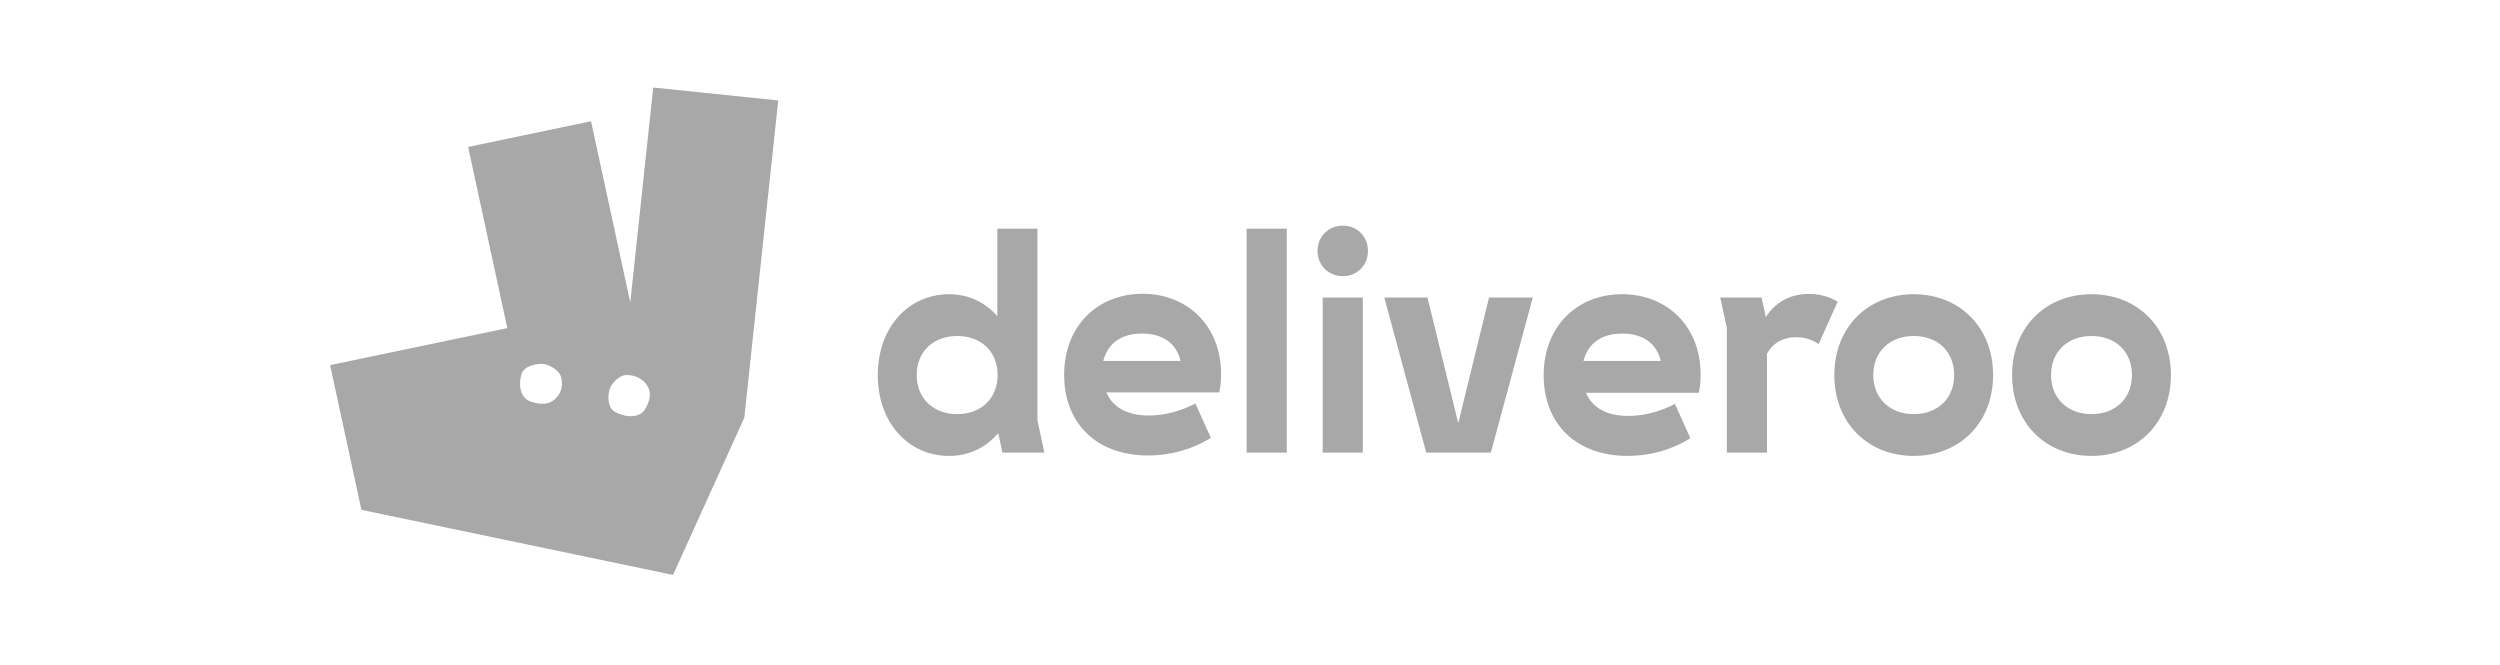 <?xml version="1.0" encoding="UTF-8" standalone="no"?>
<!DOCTYPE svg PUBLIC "-//W3C//DTD SVG 1.1//EN" "http://www.w3.org/Graphics/SVG/1.1/DTD/svg11.dtd">
<svg width="100%" height="100%" viewBox="0 0 466 124" version="1.1" xmlns="http://www.w3.org/2000/svg" xmlns:xlink="http://www.w3.org/1999/xlink" xml:space="preserve" xmlns:serif="http://www.serif.com/" style="fill-rule:evenodd;clip-rule:evenodd;stroke-linejoin:round;stroke-miterlimit:1.414;">
    <g transform="matrix(2,0,0,2,0,0)">
        <g transform="matrix(0.572,0,0,0.57,30.766,8.157)">
            <path d="M109.547,59.696L116.384,59.696L115.252,54.436L115.252,23.082L108.712,23.082L108.712,37.385C106.742,35.125 104.037,33.798 100.842,33.798C94.299,33.798 89.234,39.154 89.234,47.018C89.234,54.882 94.299,60.238 100.841,60.238C104.089,60.238 106.891,58.863 108.861,56.503L109.548,59.698L109.547,59.696ZM238.849,40.826C240.176,40.826 241.405,41.166 242.536,41.953L245.636,35.025C244.206,34.138 242.536,33.747 240.913,33.747C237.963,33.747 235.503,35.07 233.931,37.531L233.241,34.334L226.501,34.334L227.584,39.298L227.584,59.693L234.122,59.693L234.122,43.525C235.008,41.853 236.68,40.823 238.845,40.823L238.845,40.825L238.847,40.825L238.849,40.826ZM258.027,53.406C254.243,53.406 251.437,50.899 251.437,47.016C251.437,43.084 254.243,40.628 258.027,40.628C261.865,40.628 264.62,43.084 264.62,47.015C264.62,50.899 261.866,53.405 258.03,53.405L258.028,53.405L258.027,53.406ZM95.577,47.016C95.577,43.084 98.38,40.628 102.167,40.628C106.005,40.628 108.757,43.084 108.757,47.015C108.757,50.899 106.005,53.405 102.169,53.405C98.382,53.405 95.577,50.899 95.577,47.015L95.577,47.016ZM286.997,53.406C283.211,53.406 280.407,50.899 280.407,47.016C280.407,43.084 283.211,40.628 286.997,40.628C290.833,40.628 293.587,43.084 293.587,47.015C293.587,50.899 290.833,53.405 286.997,53.405L286.997,53.406ZM132.27,40.233C135.664,40.233 137.878,41.805 138.566,44.705L125.976,44.705C126.714,41.805 128.926,40.233 132.27,40.233ZM210.52,40.233C213.914,40.233 216.128,41.805 216.816,44.705L204.226,44.705C204.964,41.805 207.176,40.233 210.52,40.233ZM178.6,59.696L189.125,59.696L195.963,34.336L188.831,34.336L183.817,54.88L178.8,34.336L171.764,34.336L178.602,59.696L178.6,59.696ZM161.73,59.696L168.268,59.696L168.268,34.336L161.73,34.336L161.73,59.696ZM133.27,60.166C136.913,60.166 140.502,59.182 143.502,57.266L140.995,51.664C138.633,52.892 136.027,53.63 133.371,53.63C129.931,53.63 127.521,52.303 126.486,49.845L144.879,49.845C145.076,48.912 145.176,47.978 145.176,46.847C145.176,38.984 139.716,33.725 132.388,33.725C125.012,33.725 119.602,39.033 119.602,46.945C119.602,55.005 124.962,60.165 133.275,60.165L133.273,60.165L133.27,60.166ZM299.934,47.016C299.934,39.152 294.424,33.796 286.999,33.796C279.569,33.796 274.062,39.152 274.062,47.016C274.062,54.88 279.57,60.236 286.997,60.236C294.424,60.236 299.932,54.88 299.932,47.016L299.934,47.016ZM211.404,60.236C215.042,60.236 218.634,59.253 221.636,57.336L219.126,51.731C216.764,52.961 214.158,53.697 211.501,53.697C208.061,53.697 205.651,52.372 204.617,49.913L223.012,49.913C223.209,48.979 223.306,48.046 223.306,46.916C223.306,39.052 217.846,33.794 210.518,33.794C203.142,33.794 197.732,39.1 197.732,47.014C197.732,55.074 203.094,60.234 211.406,60.234L211.406,60.237L211.404,60.236ZM258.029,60.236C265.456,60.236 270.962,54.88 270.962,47.016C270.962,39.152 265.455,33.796 258.027,33.796C250.599,33.796 245.092,39.152 245.092,47.016C245.092,54.88 250.6,60.236 258.026,60.236L258.029,60.236ZM149.335,59.696L155.875,59.696L155.875,23.08L149.335,23.08L149.335,59.696ZM165.023,30.844C167.333,30.844 169.105,29.074 169.105,26.714C169.105,24.356 167.335,22.587 165.025,22.587C162.663,22.587 160.892,24.357 160.892,26.715C160.892,29.075 162.664,30.843 165.025,30.843L165.023,30.843L165.023,30.844ZM52.65,0L48.906,35.142L42.516,5.514L22.49,9.714L28.874,39.339L0,45.39L5.1,69.054L55.877,79.694L67.49,53.98L73.018,2.113L52.65,0ZM36.607,50.98C35.559,51.926 34.174,51.84 32.707,51.357C31.24,50.877 30.589,49.127 31.143,47.014C31.557,45.444 33.506,45.209 34.48,45.194C34.85,45.187 35.214,45.26 35.55,45.41C36.24,45.718 37.406,46.374 37.643,47.375C37.983,48.819 37.655,50.032 36.608,50.977L36.606,50.977L36.607,50.98ZM51.307,52.61C50.547,53.914 48.549,54.086 46.585,53.138C45.261,52.498 45.271,50.87 45.415,49.878C45.493,49.335 45.713,48.826 46.057,48.396C46.53,47.806 47.319,47.036 48.232,47.011C49.716,46.971 50.992,47.628 51.714,48.815C52.438,49.999 52.076,51.305 51.314,52.61L51.309,52.61L51.307,52.61Z" style="fill:rgb(168,168,168);"/>
        </g>
    </g>
</svg>
